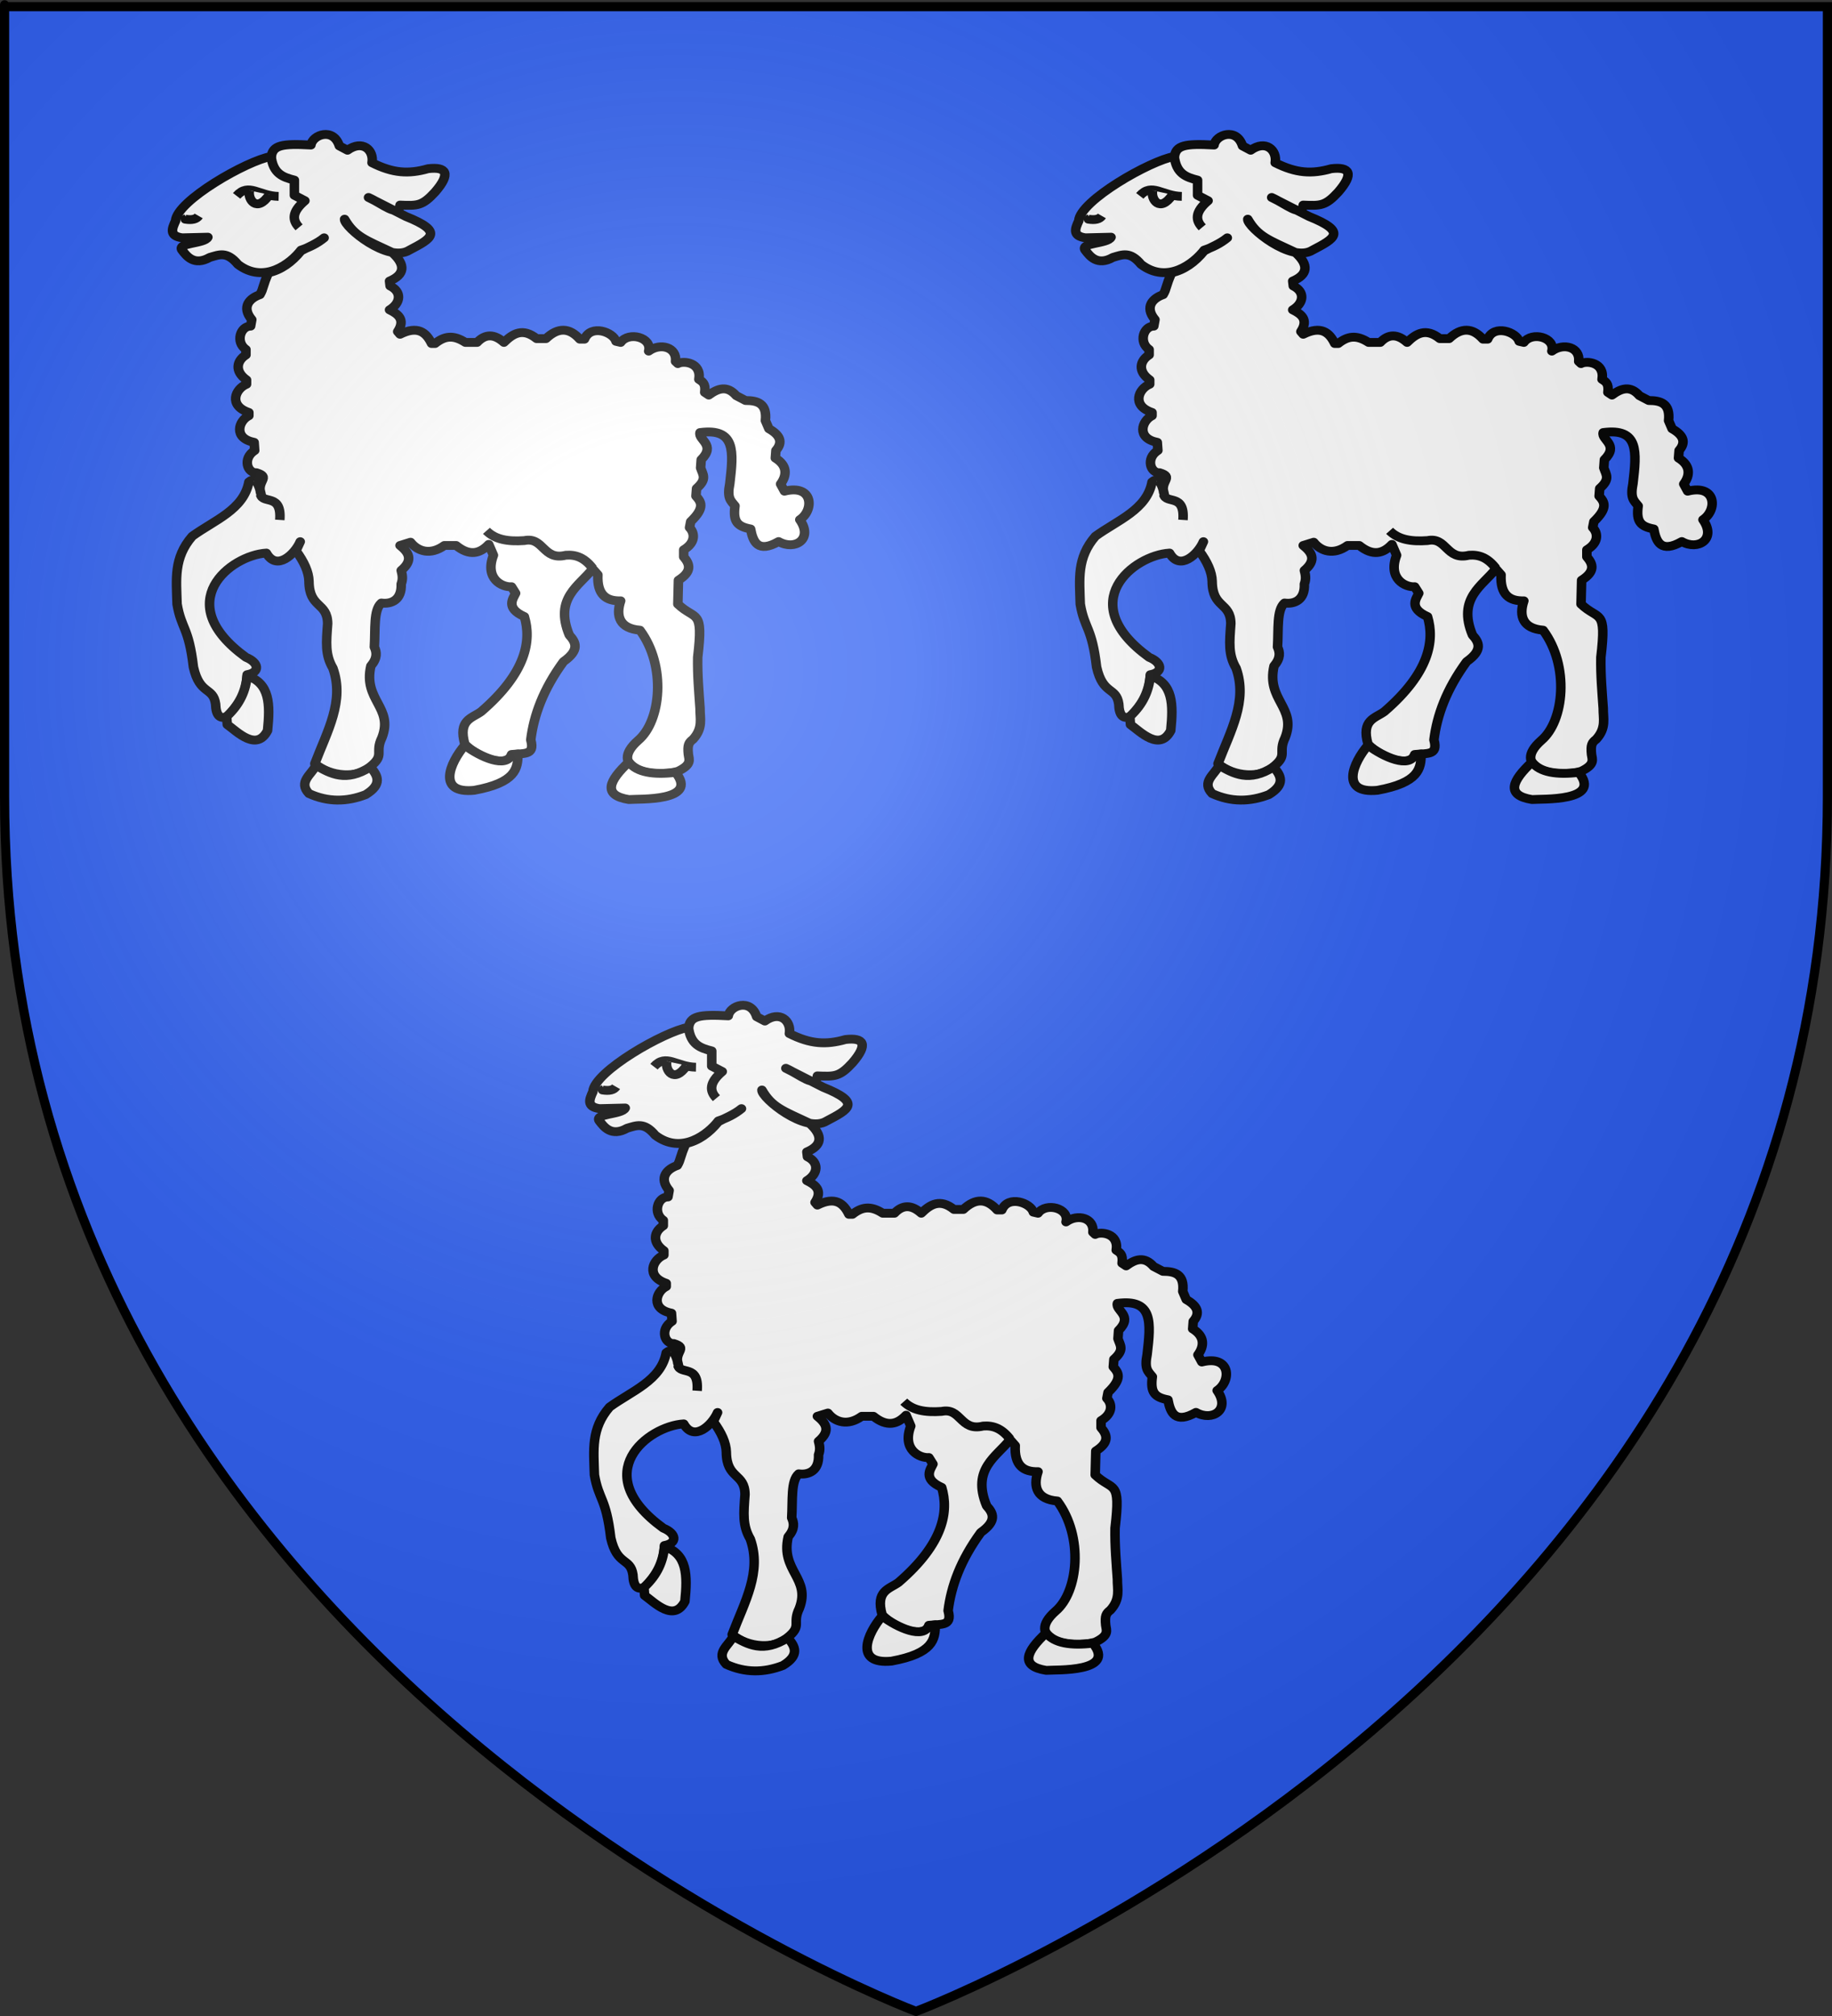 <?xml version="1.0" encoding="UTF-8" standalone="no"?>
<svg
   xmlns:dc="http://purl.org/dc/elements/1.1/"
   xmlns:cc="http://creativecommons.org/ns#"
   xmlns:rdf="http://www.w3.org/1999/02/22-rdf-syntax-ns#"
   xmlns:svg="http://www.w3.org/2000/svg"
   xmlns="http://www.w3.org/2000/svg"
   xmlns:xlink="http://www.w3.org/1999/xlink"
   xmlns:sodipodi="http://sodipodi.sourceforge.net/DTD/sodipodi-0.dtd"
   xmlns:inkscape="http://www.inkscape.org/namespaces/inkscape"
   height="660"
   width="600"
   version="1.0"
   id="svg2"
   sodipodi:version="0.32"
   inkscape:version="0.46"
   sodipodi:docname="Blason Saint-Jean-de-la-Motte.svg"
   sodipodi:docbase="D:\Mes documents\Renaud-Notre Lapin"
   inkscape:export-filename="/Users/olivier/Desktop/Blason Rouge/Blason_Vide_3D.png"
   inkscape:export-xdpi="144"
   inkscape:export-ydpi="144"
   inkscape:output_extension="org.inkscape.output.svg.inkscape">
  <rect width="100%" height="100%" fill="#333333" stroke="none"/>
  <sodipodi:namedview
     inkscape:window-height="712"
     inkscape:window-width="1024"
     inkscape:pageshadow="2"
     inkscape:pageopacity="0.0"
     guidetolerance="10.0"
     gridtolerance="10.0"
     objecttolerance="10.0"
     borderopacity="1.0"
     bordercolor="#666666"
     pagecolor="#ffffff"
     id="base"
     showgrid="false"
     height="660px"
     inkscape:zoom="0.76818149"
     inkscape:cx="300"
     inkscape:cy="329.99986"
     inkscape:window-x="0"
     inkscape:window-y="22"
     inkscape:current-layer="layer3"
     showguides="true"
     inkscape:guide-bbox="true">
    <sodipodi:guide
       orientation="1,0"
       position="300,305.917"
       id="guide3626" />
  </sodipodi:namedview>
  <desc
     id="desc4">Flag of Canton of Valais (Wallis)</desc>
  <defs
     id="defs6">
    <inkscape:perspective
       sodipodi:type="inkscape:persp3d"
       inkscape:vp_x="0 : 330 : 1"
       inkscape:vp_y="0 : 1000 : 0"
       inkscape:vp_z="600 : 330 : 1"
       inkscape:persp3d-origin="300 : 220 : 1"
       id="perspective35" />
    <linearGradient
       id="linearGradient2893">
      <stop
         style="stop-color:white;stop-opacity:0.314;"
         offset="0"
         id="stop2895" />
      <stop
         id="stop2897"
         offset="0.19"
         style="stop-color:white;stop-opacity:0.251;" />
      <stop
         style="stop-color:#6b6b6b;stop-opacity:0.125;"
         offset="0.6"
         id="stop2901" />
      <stop
         style="stop-color:black;stop-opacity:0.125;"
         offset="1"
         id="stop2899" />
    </linearGradient>
    <linearGradient
       id="linearGradient2885">
      <stop
         id="stop2887"
         offset="0"
         style="stop-color:white;stop-opacity:1;" />
      <stop
         style="stop-color:white;stop-opacity:1;"
         offset="0.229"
         id="stop2891" />
      <stop
         id="stop2889"
         offset="1"
         style="stop-color:black;stop-opacity:1;" />
    </linearGradient>
    <linearGradient
       id="linearGradient2955">
      <stop
         id="stop2867"
         offset="0"
         style="stop-color:#fd0000;stop-opacity:1;" />
      <stop
         style="stop-color:#e77275;stop-opacity:0.659;"
         offset="0.5"
         id="stop2873" />
      <stop
         style="stop-color:black;stop-opacity:0.323;"
         offset="1"
         id="stop2959" />
    </linearGradient>
    <radialGradient
       inkscape:collect="always"
       xlink:href="#linearGradient2955"
       id="radialGradient2961"
       cx="225.524"
       cy="218.901"
       fx="225.524"
       fy="218.901"
       r="300"
       gradientTransform="matrix(-4.167939e-4,2.183,-1.884,-3.599562e-4,615.597,-289.121)"
       gradientUnits="userSpaceOnUse" />
    <polygon
       id="star"
       transform="scale(53,53)"
       points="0,-1 0.588,0.809 -0.951,-0.309 0.951,-0.309 -0.588,0.809 0,-1 " />
    <clipPath
       id="clip">
      <path
         d="M 0,-200 L 0,600 L 300,600 L 300,-200 L 0,-200 z "
         id="path10" />
    </clipPath>
    <radialGradient
       inkscape:collect="always"
       xlink:href="#linearGradient2955"
       id="radialGradient1911"
       gradientUnits="userSpaceOnUse"
       gradientTransform="matrix(-4.167939e-4,2.183,-1.884,-3.599562e-4,615.597,-289.121)"
       cx="225.524"
       cy="218.901"
       fx="225.524"
       fy="218.901"
       r="300" />
    <radialGradient
       inkscape:collect="always"
       xlink:href="#linearGradient2955"
       id="radialGradient2865"
       gradientUnits="userSpaceOnUse"
       gradientTransform="matrix(0,1.749,-1.593,-1.049767e-7,551.788,-191.29)"
       cx="225.524"
       cy="218.901"
       fx="225.524"
       fy="218.901"
       r="300" />
    <radialGradient
       inkscape:collect="always"
       xlink:href="#linearGradient2955"
       id="radialGradient2871"
       gradientUnits="userSpaceOnUse"
       gradientTransform="matrix(0,1.386,-1.323,-5.741131e-8,-158.082,-109.541)"
       cx="225.524"
       cy="218.901"
       fx="225.524"
       fy="218.901"
       r="300" />
    <radialGradient
       inkscape:collect="always"
       xlink:href="#linearGradient2893"
       id="radialGradient3163"
       gradientUnits="userSpaceOnUse"
       gradientTransform="matrix(1.353,0,0,1.349,-77.629,-85.747)"
       cx="221.445"
       cy="226.331"
       fx="221.445"
       fy="226.331"
       r="300" />
    <linearGradient
       id="linearGradient9507">
      <stop
         style="stop-color:white;stop-opacity:0.314"
         offset="0"
         id="stop9509" />
      <stop
         style="stop-color:white;stop-opacity:0.251"
         offset="0.19"
         id="stop9511" />
      <stop
         style="stop-color:#6b6b6b;stop-opacity:0.125"
         offset="0.6"
         id="stop9513" />
      <stop
         style="stop-color:black;stop-opacity:0.125"
         offset="1"
         id="stop9515" />
    </linearGradient>
    <linearGradient
       id="linearGradient9517">
      <stop
         style="stop-color:white;stop-opacity:1"
         offset="0"
         id="stop9519" />
      <stop
         style="stop-color:white;stop-opacity:1"
         offset="0.229"
         id="stop9521" />
      <stop
         style="stop-color:black;stop-opacity:1"
         offset="1"
         id="stop9523" />
    </linearGradient>
    <linearGradient
       id="linearGradient9525">
      <stop
         style="stop-color:#fd0000;stop-opacity:1"
         offset="0"
         id="stop9527" />
      <stop
         style="stop-color:#e77275;stop-opacity:0.659"
         offset="0.5"
         id="stop9529" />
      <stop
         style="stop-color:black;stop-opacity:0.323"
         offset="1"
         id="stop9531" />
    </linearGradient>
    <radialGradient
       cx="225.524"
       cy="218.901"
       r="300"
       fx="225.524"
       fy="218.901"
       id="radialGradient9533"
       xlink:href="#linearGradient2955"
       gradientUnits="userSpaceOnUse"
       gradientTransform="matrix(-4.167939e-4,2.183,-1.884,-3.599562e-4,615.597,-289.121)" />
    <polygon
       points="0,-1 0.588,0.809 -0.951,-0.309 0.951,-0.309 -0.588,0.809 0,-1 "
       transform="scale(53,53)"
       id="polygon9535" />
    <clipPath
       id="clipPath9537">
      <path
         d="M 0,-200 L 0,600 L 300,600 L 300,-200 L 0,-200 z "
         id="path9539" />
    </clipPath>
    <radialGradient
       cx="225.524"
       cy="218.901"
       r="300"
       fx="225.524"
       fy="218.901"
       id="radialGradient9541"
       xlink:href="#linearGradient2955"
       gradientUnits="userSpaceOnUse"
       gradientTransform="matrix(-4.167939e-4,2.183,-1.884,-3.599562e-4,615.597,-289.121)" />
    <radialGradient
       cx="225.524"
       cy="218.901"
       r="300"
       fx="225.524"
       fy="218.901"
       id="radialGradient9543"
       xlink:href="#linearGradient2955"
       gradientUnits="userSpaceOnUse"
       gradientTransform="matrix(0,1.749,-1.593,-1.049767e-7,551.788,-191.29)" />
    <radialGradient
       cx="225.524"
       cy="218.901"
       r="300"
       fx="225.524"
       fy="218.901"
       id="radialGradient9545"
       xlink:href="#linearGradient2955"
       gradientUnits="userSpaceOnUse"
       gradientTransform="matrix(0,1.386,-1.323,-5.741131e-8,-158.082,-109.541)" />
    <radialGradient
       cx="221.445"
       cy="226.331"
       r="300"
       fx="221.445"
       fy="226.331"
       id="radialGradient9547"
       xlink:href="#linearGradient2893"
       gradientUnits="userSpaceOnUse"
       gradientTransform="matrix(1.353,0,0,1.349,-77.629,-85.747)" />
    <radialGradient
       r="300"
       fy="226.331"
       fx="221.445"
       cy="226.331"
       cx="221.445"
       gradientTransform="matrix(1.353,0,0,1.349,-77.629,-85.747)"
       gradientUnits="userSpaceOnUse"
       id="radialGradient3567"
       xlink:href="#linearGradient2893"
       inkscape:collect="always" />
    <radialGradient
       r="300"
       fy="218.901"
       fx="225.524"
       cy="218.901"
       cx="225.524"
       gradientTransform="matrix(0,1.386,-1.323,-5.741131e-8,-158.082,-109.541)"
       gradientUnits="userSpaceOnUse"
       id="radialGradient3565"
       xlink:href="#linearGradient2955"
       inkscape:collect="always" />
    <radialGradient
       r="300"
       fy="218.901"
       fx="225.524"
       cy="218.901"
       cx="225.524"
       gradientTransform="matrix(0,1.749,-1.593,-1.049767e-7,551.788,-191.29)"
       gradientUnits="userSpaceOnUse"
       id="radialGradient3563"
       xlink:href="#linearGradient2955"
       inkscape:collect="always" />
    <radialGradient
       r="300"
       fy="218.901"
       fx="225.524"
       cy="218.901"
       cx="225.524"
       gradientTransform="matrix(-4.167939e-4,2.183,-1.884,-3.599562e-4,615.597,-289.121)"
       gradientUnits="userSpaceOnUse"
       id="radialGradient3561"
       xlink:href="#linearGradient2955"
       inkscape:collect="always" />
    <clipPath
       id="clipPath3557">
      <path
         id="path3559"
         d="M 0,-200 L 0,600 L 300,600 L 300,-200 L 0,-200 z " />
    </clipPath>
    <polygon
       points="0,-1 0.588,0.809 -0.951,-0.309 0.951,-0.309 -0.588,0.809 0,-1 "
       transform="scale(53,53)"
       id="polygon3555" />
    <radialGradient
       gradientUnits="userSpaceOnUse"
       gradientTransform="matrix(-4.167939e-4,2.183,-1.884,-3.599562e-4,615.597,-289.121)"
       r="300"
       fy="218.901"
       fx="225.524"
       cy="218.901"
       cx="225.524"
       id="radialGradient3553"
       xlink:href="#linearGradient2955"
       inkscape:collect="always" />
    <linearGradient
       id="linearGradient3545">
      <stop
         style="stop-color:#fd0000;stop-opacity:1;"
         offset="0"
         id="stop3547" />
      <stop
         id="stop3549"
         offset="0.5"
         style="stop-color:#e77275;stop-opacity:0.659;" />
      <stop
         id="stop3551"
         offset="1"
         style="stop-color:black;stop-opacity:0.323;" />
    </linearGradient>
    <linearGradient
       id="linearGradient3537">
      <stop
         style="stop-color:white;stop-opacity:1;"
         offset="0"
         id="stop3539" />
      <stop
         id="stop3541"
         offset="0.229"
         style="stop-color:white;stop-opacity:1;" />
      <stop
         style="stop-color:black;stop-opacity:1;"
         offset="1"
         id="stop3543" />
    </linearGradient>
    <linearGradient
       id="linearGradient3527">
      <stop
         id="stop3529"
         offset="0"
         style="stop-color:white;stop-opacity:0.314;" />
      <stop
         style="stop-color:white;stop-opacity:0.251;"
         offset="0.19"
         id="stop3531" />
      <stop
         id="stop3533"
         offset="0.6"
         style="stop-color:#6b6b6b;stop-opacity:0.125;" />
      <stop
         id="stop3535"
         offset="1"
         style="stop-color:black;stop-opacity:0.125;" />
    </linearGradient>
    <inkscape:perspective
       id="perspective118"
       inkscape:persp3d-origin="300 : 220 : 1"
       inkscape:vp_z="600 : 330 : 1"
       inkscape:vp_y="0 : 1000 : 0"
       inkscape:vp_x="0 : 330 : 1"
       sodipodi:type="inkscape:persp3d" />
    <inkscape:perspective
       id="perspective55"
       inkscape:persp3d-origin="313.53882 : 108.85415 : 1"
       inkscape:vp_z="627.07764 : 163.28122 : 1"
       inkscape:vp_y="0 : 1000 : 0"
       inkscape:vp_x="0 : 163.28122 : 1"
       sodipodi:type="inkscape:persp3d" />
    <inkscape:perspective
       id="perspective15"
       inkscape:persp3d-origin="372.04724 : 350.78739 : 1"
       inkscape:vp_z="744.09448 : 526.18109 : 1"
       inkscape:vp_y="0 : 1000 : 0"
       inkscape:vp_x="0 : 526.18109 : 1"
       sodipodi:type="inkscape:persp3d" />
    <linearGradient
       y2="272.362"
       x2="442.548"
       y1="272.362"
       x1="3.506"
       gradientTransform="matrix(0.209,0,0,0.209,-180.174,206.924)"
       gradientUnits="userSpaceOnUse"
       id="linearGradient4841"
       xlink:href="#linearGradient1732"
       inkscape:collect="always" />
    <linearGradient
       y2="272.362"
       x2="442.548"
       y1="272.362"
       x1="3.506"
       gradientTransform="matrix(0.209,0,0,0.209,-225.237,175.99)"
       gradientUnits="userSpaceOnUse"
       id="linearGradient4839"
       xlink:href="#linearGradient1732"
       inkscape:collect="always" />
    <linearGradient
       y2="272.362"
       x2="442.548"
       y1="272.362"
       x1="3.506"
       gradientTransform="matrix(0.209,0,0,0.209,-225.237,175.99)"
       gradientUnits="userSpaceOnUse"
       id="linearGradient4837"
       xlink:href="#linearGradient1732"
       inkscape:collect="always" />
    <linearGradient
       y2="272.362"
       x2="442.548"
       y1="272.362"
       x1="3.506"
       gradientTransform="matrix(0.209,0,0,0.209,-225.237,175.99)"
       gradientUnits="userSpaceOnUse"
       id="linearGradient4835"
       xlink:href="#linearGradient1732"
       inkscape:collect="always" />
    <linearGradient
       y2="272.362"
       x2="442.548"
       y1="272.362"
       x1="3.506"
       gradientTransform="matrix(0.209,0,0,0.209,-225.237,175.99)"
       gradientUnits="userSpaceOnUse"
       id="linearGradient4833"
       xlink:href="#linearGradient1732"
       inkscape:collect="always" />
    <linearGradient
       y2="272.362"
       x2="442.548"
       y1="272.362"
       x1="3.506"
       gradientTransform="matrix(0.209,0,0,0.209,-225.237,175.99)"
       gradientUnits="userSpaceOnUse"
       id="linearGradient4831"
       xlink:href="#linearGradient1732"
       inkscape:collect="always" />
    <linearGradient
       y2="272.362"
       x2="442.548"
       y1="272.362"
       x1="3.506"
       gradientTransform="matrix(0.209,0,0,0.209,-225.237,175.99)"
       gradientUnits="userSpaceOnUse"
       id="linearGradient4829"
       xlink:href="#linearGradient1732"
       inkscape:collect="always" />
    <linearGradient
       y2="272.362"
       x2="442.548"
       y1="272.362"
       x1="3.506"
       gradientTransform="matrix(0.209,0,0,0.209,-225.237,175.99)"
       gradientUnits="userSpaceOnUse"
       id="linearGradient4827"
       xlink:href="#linearGradient1732"
       inkscape:collect="always" />
    <linearGradient
       y2="272.362"
       x2="442.548"
       y1="272.362"
       x1="3.506"
       gradientTransform="matrix(0.209,0,0,0.209,-225.237,175.99)"
       gradientUnits="userSpaceOnUse"
       id="linearGradient4825"
       xlink:href="#linearGradient1732"
       inkscape:collect="always" />
    <linearGradient
       y2="272.362"
       x2="442.548"
       y1="272.362"
       x1="3.506"
       gradientTransform="matrix(0.209,0,0,0.209,-225.237,175.99)"
       gradientUnits="userSpaceOnUse"
       id="linearGradient4823"
       xlink:href="#linearGradient1732"
       inkscape:collect="always" />
    <linearGradient
       y2="272.362"
       x2="442.548"
       y1="272.362"
       x1="3.506"
       gradientTransform="matrix(0.209,0,0,0.209,-225.237,175.99)"
       gradientUnits="userSpaceOnUse"
       id="linearGradient4821"
       xlink:href="#linearGradient1732"
       inkscape:collect="always" />
    <linearGradient
       y2="272.362"
       x2="442.548"
       y1="272.362"
       x1="3.506"
       gradientTransform="matrix(0.209,0,0,0.209,-225.237,175.99)"
       gradientUnits="userSpaceOnUse"
       id="linearGradient4819"
       xlink:href="#linearGradient1732"
       inkscape:collect="always" />
    <linearGradient
       y2="272.362"
       x2="442.548"
       y1="272.362"
       x1="3.506"
       gradientTransform="matrix(0.209,0,0,0.209,-225.237,175.99)"
       gradientUnits="userSpaceOnUse"
       id="linearGradient4817"
       xlink:href="#linearGradient1732"
       inkscape:collect="always" />
    <linearGradient
       y2="272.362"
       x2="442.548"
       y1="272.362"
       x1="3.506"
       gradientTransform="matrix(0.209,0,0,0.209,-225.237,175.99)"
       gradientUnits="userSpaceOnUse"
       id="linearGradient4815"
       xlink:href="#linearGradient1732"
       inkscape:collect="always" />
    <linearGradient
       y2="272.362"
       x2="442.548"
       y1="272.362"
       x1="3.506"
       gradientTransform="matrix(0.209,0,0,0.209,-225.237,175.99)"
       gradientUnits="userSpaceOnUse"
       id="linearGradient4813"
       xlink:href="#linearGradient1732"
       inkscape:collect="always" />
    <linearGradient
       y2="272.362"
       x2="442.548"
       y1="272.362"
       x1="3.506"
       gradientTransform="matrix(0.209,0,0,0.209,-225.237,175.99)"
       gradientUnits="userSpaceOnUse"
       id="linearGradient4811"
       xlink:href="#linearGradient1732"
       inkscape:collect="always" />
    <linearGradient
       y2="272.362"
       x2="442.548"
       y1="272.362"
       x1="3.506"
       gradientTransform="matrix(0.209,0,0,0.209,-225.237,175.99)"
       gradientUnits="userSpaceOnUse"
       id="linearGradient4809"
       xlink:href="#linearGradient1732"
       inkscape:collect="always" />
    <linearGradient
       y2="272.362"
       x2="442.548"
       y1="272.362"
       x1="3.506"
       gradientTransform="matrix(0.209,0,0,0.209,-225.237,175.99)"
       gradientUnits="userSpaceOnUse"
       id="linearGradient4807"
       xlink:href="#linearGradient1732"
       inkscape:collect="always" />
    <linearGradient
       y2="272.362"
       x2="442.548"
       y1="272.362"
       x1="3.506"
       gradientTransform="matrix(0.209,0,0,0.209,-225.237,175.99)"
       gradientUnits="userSpaceOnUse"
       id="linearGradient4805"
       xlink:href="#linearGradient1732"
       inkscape:collect="always" />
    <linearGradient
       y2="272.362"
       x2="442.548"
       y1="272.362"
       x1="3.506"
       gradientTransform="matrix(0.209,0,0,0.209,-225.237,175.99)"
       gradientUnits="userSpaceOnUse"
       id="linearGradient4803"
       xlink:href="#linearGradient1732"
       inkscape:collect="always" />
    <linearGradient
       y2="272.362"
       x2="442.548"
       y1="272.362"
       x1="3.506"
       gradientTransform="matrix(0.209,0,0,0.209,-225.237,175.99)"
       gradientUnits="userSpaceOnUse"
       id="linearGradient4801"
       xlink:href="#linearGradient1732"
       inkscape:collect="always" />
    <linearGradient
       y2="272.362"
       x2="442.548"
       y1="272.362"
       x1="3.506"
       gradientTransform="matrix(0.209,0,0,0.209,-225.237,175.99)"
       gradientUnits="userSpaceOnUse"
       id="linearGradient4799"
       xlink:href="#linearGradient1732"
       inkscape:collect="always" />
    <linearGradient
       gradientUnits="userSpaceOnUse"
       xlink:href="#linearGradient1732"
       id="linearGradient2433"
       y2="96.5"
       x2="180"
       y1="92.5"
       x1="171" />
    <linearGradient
       gradientTransform="translate(-1.428571e-5,-5.714286e-5)"
       gradientUnits="userSpaceOnUse"
       xlink:href="#linearGradient1732"
       id="linearGradient1561"
       y2="467.622"
       x2="124.137"
       y1="496.131"
       x1="94.281" />
    <linearGradient
       gradientTransform="translate(-1.428571e-5,-5.714286e-5)"
       gradientUnits="userSpaceOnUse"
       xlink:href="#linearGradient1732"
       id="linearGradient1559"
       y2="185.716"
       x2="296.929"
       y1="176.249"
       x1="270.496" />
    <linearGradient
       gradientTransform="translate(-1.428571e-5,-5.714286e-5)"
       gradientUnits="userSpaceOnUse"
       xlink:href="#linearGradient1732"
       id="linearGradient1557"
       y2="101.814"
       x2="193.021"
       y1="75.234"
       x1="179.583" />
    <linearGradient
       gradientTransform="translate(-1.428571e-5,-5.714286e-5)"
       gradientUnits="userSpaceOnUse"
       xlink:href="#linearGradient1732"
       id="linearGradient1555"
       y2="90.412"
       x2="137.605"
       y1="75.234"
       x1="112.239" />
    <linearGradient
       gradientTransform="translate(-1.428571e-5,-5.714286e-5)"
       gradientUnits="userSpaceOnUse"
       xlink:href="#linearGradient1732"
       id="linearGradient1553"
       y2="137.971"
       x2="124.361"
       y1="139.21"
       x1="87.547" />
    <linearGradient
       gradientTransform="translate(-1.428571e-5,-5.714286e-5)"
       gradientUnits="userSpaceOnUse"
       xlink:href="#linearGradient1732"
       id="linearGradient1551"
       y2="137.971"
       x2="157.2"
       y1="115.64"
       x1="124.585" />
    <linearGradient
       gradientTransform="translate(-1.428571e-5,-5.714286e-5)"
       gradientUnits="userSpaceOnUse"
       xlink:href="#linearGradient1732"
       id="linearGradient1549"
       y2="213.55"
       x2="211.83"
       y1="217.778"
       x1="177.338" />
    <linearGradient
       id="linearGradient1732">
      <stop
         id="stop1734"
         offset="0"
         style="stop-color:#ffffff;stop-opacity:1" />
      <stop
         id="stop1736"
         offset="1"
         style="stop-color:#ffffff;stop-opacity:1" />
    </linearGradient>
    <linearGradient
       gradientTransform="translate(75.923,47.102)"
       gradientUnits="userSpaceOnUse"
       xlink:href="#linearGradient1732"
       id="linearGradient1397"
       y2="48.303"
       x2="243.124"
       y1="51.421"
       x1="241.143" />
    <linearGradient
       gradientTransform="translate(-1.428571e-5,-5.714286e-5)"
       gradientUnits="userSpaceOnUse"
       xlink:href="#linearGradient1732"
       id="linearGradient1682"
       y2="546.905"
       x2="341.27"
       y1="571.111"
       x1="337.302" />
    <linearGradient
       gradientTransform="translate(-1.428571e-5,-5.714286e-5)"
       gradientUnits="userSpaceOnUse"
       xlink:href="#linearGradient1732"
       id="linearGradient1674"
       y2="547.595"
       x2="319.151"
       y1="566.746"
       x1="300" />
    <linearGradient
       gradientTransform="translate(-1.428571e-5,-5.714286e-5)"
       gradientUnits="userSpaceOnUse"
       xlink:href="#linearGradient1732"
       id="linearGradient1666"
       y2="534.603"
       x2="312.302"
       y1="534.206"
       x1="266.27" />
    <linearGradient
       gradientTransform="translate(-1.428571e-5,-5.714286e-5)"
       gradientUnits="userSpaceOnUse"
       xlink:href="#linearGradient1732"
       id="linearGradient1658"
       y2="513.175"
       x2="321.825"
       y1="493.73"
       x1="292.857" />
    <linearGradient
       gradientTransform="translate(-1.428571e-5,-5.714286e-5)"
       gradientUnits="userSpaceOnUse"
       xlink:href="#linearGradient1732"
       id="linearGradient1650"
       y2="458.413"
       x2="186.508"
       y1="491.746"
       x1="186.508" />
    <linearGradient
       gradientTransform="translate(-1.428571e-5,-5.714286e-5)"
       gradientUnits="userSpaceOnUse"
       xlink:href="#linearGradient1732"
       id="linearGradient1642"
       y2="454.048"
       x2="163.889"
       y1="488.968"
       x1="143.651" />
    <linearGradient
       gradientTransform="translate(-1.428571e-5,-5.714286e-5)"
       gradientUnits="userSpaceOnUse"
       xlink:href="#linearGradient1732"
       id="linearGradient1582"
       y2="242.341"
       x2="130.357"
       y1="225.278"
       x1="107.143" />
    <linearGradient
       gradientTransform="translate(-1.428571e-5,-5.714286e-5)"
       gradientUnits="userSpaceOnUse"
       xlink:href="#linearGradient1732"
       id="linearGradient1622"
       y2="415.357"
       x2="166.667"
       y1="395.317"
       x1="131.151" />
    <linearGradient
       gradientTransform="translate(-1.428571e-5,-5.714286e-5)"
       gradientUnits="userSpaceOnUse"
       xlink:href="#linearGradient1732"
       id="linearGradient1614"
       y2="294.722"
       x2="136.325"
       y1="312.778"
       x1="118.452" />
    <linearGradient
       gradientTransform="translate(-1.428571e-5,-5.714286e-5)"
       gradientUnits="userSpaceOnUse"
       xlink:href="#linearGradient1732"
       id="linearGradient1606"
       y2="280.635"
       x2="118.056"
       y1="297.103"
       x1="88.492" />
    <linearGradient
       gradientTransform="translate(-1.428571e-5,-5.714286e-5)"
       gradientUnits="userSpaceOnUse"
       xlink:href="#linearGradient1732"
       id="linearGradient1598"
       y2="257.619"
       x2="115.675"
       y1="260.595"
       x1="84.127" />
    <linearGradient
       gradientTransform="translate(-1.428571e-5,-5.714286e-5)"
       gradientUnits="userSpaceOnUse"
       xlink:href="#linearGradient1732"
       id="linearGradient1590"
       y2="258.413"
       x2="113.69"
       y1="264.167"
       x1="82.143" />
    <linearGradient
       gradientTransform="translate(-1.428571e-5,-5.714286e-5)"
       gradientUnits="userSpaceOnUse"
       xlink:href="#linearGradient1732"
       id="linearGradient1800"
       y2="166.385"
       x2="139.396"
       y1="191.963"
       x1="107.75" />
    <inkscape:perspective
       id="perspective6733"
       inkscape:persp3d-origin="195.80499 : 144.90667 : 1"
       inkscape:vp_z="391.60999 : 217.36 : 1"
       inkscape:vp_y="0 : 1000 : 0"
       inkscape:vp_x="0 : 217.36 : 1"
       sodipodi:type="inkscape:persp3d" />
  </defs>
  <g
     inkscape:groupmode="layer"
     id="layer3"
     inkscape:label="Fond écu"
     style="display:inline">
    <path
       id="path2855"
       style="fill:#2b5df2;fill-opacity:1;fill-rule:evenodd;stroke:none;stroke-width:1px;stroke-linecap:butt;stroke-linejoin:miter;stroke-opacity:1"
       d="M 300,658.5 C 300,658.5 598.5,546.18 598.5,260.728 C 598.5,-24.723 598.5,2.176 598.5,2.176 L 1.5,2.176 L 1.5,260.728 C 1.5,546.18 300,658.5 300,658.5 z "
       sodipodi:nodetypes="cccccc" />
    <g
       id="g4913"
       inkscape:label="Layer 1"
       transform="matrix(0.546,0,0,0.517,96.399,41.864)">
      <g
         transform="matrix(1.698,0,0,1.698,-141.568,4.096)"
         id="g9403"
         style="display:inline" />
    </g>
    <g
       transform="matrix(0.712,0,0,0.662,2.7434299e-2,2.78)"
       id="g2459">
      <path
         style="opacity:1;fill:#ffffff;fill-opacity:1;fill-rule:evenodd;stroke:#000000;stroke-width:4.369;stroke-linecap:butt;stroke-linejoin:round;stroke-miterlimit:4;stroke-dasharray:none;stroke-opacity:1"
         d="M 149.055,113.412 C 145.898,116.212 142.295,118.118 138.423,119.487 C 133.799,126.004 121.461,136.477 109.391,126.544 C 104.288,119.917 100.795,121.748 96.436,123.108 C 89.215,127.503 85.757,122.336 83.887,119.756 C 80.592,115.727 94.193,116.528 95.584,113.098 L 83.749,113.412 C 77.64,112.481 79.124,108.789 80.711,105.059 C 81.233,95.079 113.602,75.197 124.755,73.166 C 125.526,67.729 129.439,66.71 142.98,67.526 C 143.692,62.473 153.296,58.643 156.052,67.953 L 159.811,70.101 C 166.707,64.74 172.053,70.007 171.087,76.276 C 180.752,81.537 188.001,81.933 196.861,79.229 C 205.359,78.138 207.469,81.595 200.083,90.774 C 194.251,97.602 192.025,97.605 183.974,97.217 C 183.333,103.748 175.904,96.522 169.476,93.459 L 186.659,102.855 C 204.338,110.476 198.487,113.744 188.27,119.501 C 178.539,126.089 158.177,108.043 158.469,104.198 C 163.096,112.788 168.021,114.398 180.247,120.572 C 186.959,126.924 185.888,131.759 179.142,134.804 L 179.41,137.22 C 184.764,139.994 184.429,145.623 179.142,149.034 C 182.639,150.881 186.716,153.608 182.9,159.773 L 183.974,161.115 C 192.107,156.727 196.003,160.156 198.472,165.679 L 200.083,165.679 C 204.378,162.019 208.406,161.226 214.044,165.142 L 219.413,165.142 C 223.172,160.847 227.289,160.847 231.763,165.142 C 235.951,160.671 240.486,157.82 246.798,163.263 L 251.094,163.263 C 256.642,157.619 261.832,157.72 266.665,163.531 L 268.813,163.531 C 271.74,155.968 282.109,160.053 283.311,164.605 L 285.459,165.142 C 289.125,159.602 300.043,162.646 298.346,169.438 C 303.78,165.192 311.431,167.519 310.696,174.539 L 311.769,175.613 C 314.336,174.067 322.737,174.988 321.435,183.399 C 322.952,184.509 324.676,185.275 324.119,189.842 L 325.999,191.184 C 330.205,187.861 334.411,186.258 338.617,191.453 L 342.913,193.869 C 348.443,193.864 352.888,195.306 352.041,203.803 L 353.652,207.83 C 359.022,211.052 360.095,214.632 356.874,218.569 L 356.605,222.328 C 362.177,225.958 362.018,230.825 359.022,235.169 L 360.817,238.714 C 374.131,235.102 374.505,248.159 367.862,252.805 C 374.142,262.356 365.626,268.233 358.121,263.621 C 348.588,269.44 346.342,263.83 345.229,257.4 C 339.141,256.163 337.075,253.788 338.053,245.986 C 336.138,243.363 334.293,242.302 335.662,234.926 C 337.369,219.193 338.47,207.356 321.972,209.709 C 321.016,213.379 329.44,215.705 322.509,223.133 L 322.24,227.161 C 323.267,230.548 325.338,232.657 320.361,237.363 L 320.092,241.121 C 322.411,243.885 324.466,246.771 317.676,253.74 L 317.139,256.693 C 319.734,259.557 319.824,264.3 314.454,267.701 L 314.454,271.191 C 317.362,274.753 318.361,278.463 312.038,282.735 L 311.769,294.548 C 319.992,302.958 323.589,296.344 320.898,320.859 C 320.736,329.655 321.462,338.016 321.972,346.096 C 321.886,351.056 323.508,355.772 318.75,361.399 C 316.814,362.987 316.127,364.118 316.602,368.917 C 316.89,371.334 318.399,373.893 311.769,377.24 C 298.997,380.964 279.353,375.407 293.513,361.936 C 304.007,352.42 306.553,325.108 294.318,307.435 C 285.126,306.662 283.059,300.581 285.459,292.938 C 278.758,293.136 274.545,289.853 274.988,280.051 L 272.572,277.097 C 266.66,285.389 254.753,291.472 261.833,309.852 C 264.898,313.445 266.675,317.296 259.148,323.007 C 249.862,336.671 245.536,349.433 244.113,361.668 C 246.249,369.997 240.228,367.88 235.522,369.185 C 233.285,375.107 221.011,371.658 213.775,363.816 C 210.595,351.726 217.065,351.041 221.292,347.707 C 242.16,328.381 244.453,312.518 241.16,300.723 C 232.323,296.484 236.017,291.798 237.133,289.179 L 235.253,285.957 C 231.123,286.345 222.756,282.164 226.931,270.385 L 224.783,265.016 C 220.717,269.607 215.956,270.956 209.748,265.553 L 204.378,265.553 C 197.908,270.563 192.075,268.426 188.807,263.942 L 183.974,265.553 C 187.675,268.75 190.431,272.566 184.511,277.903 C 184.966,279.913 185.451,281.908 184.511,284.615 C 184.825,292.441 180.034,294.697 175.383,294.011 C 171.698,297.458 172.663,307.058 172.161,315.758 C 173.23,318.325 173.682,321.188 170.55,325.155 C 166.93,342.107 181.07,345.597 175.651,360.594 C 172.201,368.214 177.164,368.986 170.224,375.024 C 164.643,380.83 152.124,380.121 144.776,373.481 C 150.548,357.219 158.507,342.584 153.099,326.229 C 149.455,319.581 150.055,313.522 150.683,304.214 C 150.57,293.406 142.199,296.777 142.092,283.272 C 141.988,278.624 139.804,273.56 136.123,268.196 L 138.064,263.673 C 135.639,269.798 127.237,278.409 122.493,269.311 C 106.135,270.356 78.209,293.661 113.096,320.859 C 119.071,323.433 119.725,328.314 113.633,329.45 C 113.193,340.13 108.936,344.703 105.042,349.855 C 101.283,351.824 99.314,349.855 99.135,343.948 C 97.969,335.285 91.887,339.711 88.933,325.692 C 86.733,305.645 83.437,307.077 81.416,294.548 C 81.095,282.254 79.744,271.711 88.396,260.989 C 98.535,253.05 112.032,247.932 114.438,234.141 C 114.477,234.386 118.011,229.377 120.076,240.316 C 117.68,233.563 124.844,231.907 117.929,229.577 C 113.783,229.889 111.344,222.526 117.123,218.569 L 116.855,214.542 C 107.116,212.516 109.726,203.838 114.438,201.387 L 114.438,199.776 C 104.855,196.338 108.251,188.032 113.364,185.815 L 113.364,183.667 C 107.741,179.403 108.835,174.192 113.096,171.317 L 113.096,168.632 C 108.176,164.982 110.522,157.08 115.244,157.088 L 115.781,153.866 C 110.786,147.465 114.958,143.199 119.539,141.516 C 121.219,138.45 120.686,137.323 123.471,130.69 C 129.191,129.297 134.13,125.56 138.418,119.872 C 141.206,118.201 145.728,116.359 149.055,113.412 z"
         id="path7901"
         sodipodi:nodetypes="cccccccccccccccccccccccccccccccccccccccccccccccccccccccccccccccccccccccccccccccccccccccccccccccccccccccccccccccccccccccccccccccccc" />
      <path
         style="opacity:1;fill:#ffffff;fill-opacity:1;fill-rule:evenodd;stroke:#000000;stroke-width:4.369;stroke-linecap:butt;stroke-linejoin:round;stroke-miterlimit:4;stroke-dasharray:none;stroke-opacity:1"
         d="M 124.641,72.786 C 125.46,81.874 130.356,83.488 135.38,84.867 L 135.38,92.385 L 140.212,95.069 C 134.04,100.673 134.431,104.761 137.527,108.225"
         id="path8788"
         sodipodi:nodetypes="ccccc" />
      <path
         style="opacity:1;fill:#ffffff;fill-opacity:1;fill-rule:evenodd;stroke:#000000;stroke-width:4.369;stroke-linecap:butt;stroke-linejoin:round;stroke-miterlimit:4;stroke-dasharray:none;stroke-opacity:1"
         d="M 128.131,92.922 C 119.123,92.781 114.346,85.964 108.8,92.653"
         id="path9675"
         sodipodi:nodetypes="cc" />
      <path
         style="opacity:1;fill:#ffffff;fill-opacity:1;fill-rule:evenodd;stroke:#000000;stroke-width:4.369;stroke-linecap:butt;stroke-linejoin:round;stroke-miterlimit:4;stroke-dasharray:none;stroke-opacity:1"
         d="M 114.707,89.968 C 113.756,94.328 118.063,101.29 123.835,92.116"
         id="path9677"
         sodipodi:nodetypes="cc" />
      <path
         style="opacity:1;fill:#ffffff;fill-opacity:1;fill-rule:evenodd;stroke:#000000;stroke-width:4.369;stroke-linecap:butt;stroke-linejoin:round;stroke-miterlimit:4;stroke-dasharray:none;stroke-opacity:1"
         d="M 91.349,102.587 C 90.358,104.191 88.313,104.741 85.174,104.198 L 85.98,103.661"
         id="path9679"
         sodipodi:nodetypes="ccc" />
      <path
         style="opacity:1;fill:#ffffff;fill-opacity:1;fill-rule:evenodd;stroke:#000000;stroke-width:4.369;stroke-linecap:butt;stroke-linejoin:round;stroke-miterlimit:4;stroke-dasharray:none;stroke-opacity:1"
         d="M 128.668,252.934 C 129.619,239.673 120.942,245.247 119.808,240.316"
         id="path9681"
         sodipodi:nodetypes="cc" />
      <path
         style="opacity:1;fill:#ffffff;fill-opacity:1;fill-rule:evenodd;stroke:#000000;stroke-width:4.369;stroke-linecap:butt;stroke-linejoin:round;stroke-miterlimit:4;stroke-dasharray:none;stroke-opacity:1"
         d="M 223.709,258.304 C 227.824,262.638 233.467,263.722 241.16,263.137 C 250.109,261.139 249.662,273.191 260.222,270.385 C 264.755,270.006 268.753,271.489 272.572,276.829"
         id="path10761"
         sodipodi:nodetypes="cccc" />
      <path
         style="opacity:1;fill:#ffffff;fill-opacity:1;fill-rule:evenodd;stroke:#000000;stroke-width:4.369;stroke-linecap:butt;stroke-linejoin:round;stroke-miterlimit:4;stroke-dasharray:none;stroke-opacity:1"
         d="M 113.633,329.987 C 124.152,333.691 124.26,344.139 123.03,357.104 C 117.999,367.566 109.202,357.812 104.505,354.15 L 104.236,350.123 C 110.565,343.811 113.014,337.014 113.633,329.987 z"
         id="path11648"
         sodipodi:nodetypes="ccccc" />
      <path
         style="opacity:1;fill:#ffffff;fill-opacity:1;fill-rule:evenodd;stroke:#000000;stroke-width:4.369;stroke-linecap:butt;stroke-linejoin:round;stroke-miterlimit:4;stroke-dasharray:none;stroke-opacity:1"
         d="M 145.313,374.286 C 143.317,378.772 136.996,382.472 142.092,388.247 C 150.772,392.508 159.453,392.397 168.134,388.784 C 175.826,383.784 173.912,379.384 170.282,375.092 C 159.149,382.784 151.99,378.458 145.313,374.286 z"
         id="path12535"
         sodipodi:nodetypes="ccccc" />
      <path
         style="opacity:1;fill:#ffffff;fill-opacity:1;fill-rule:evenodd;stroke:#000000;stroke-width:4.369;stroke-linecap:butt;stroke-linejoin:round;stroke-miterlimit:4;stroke-dasharray:none;stroke-opacity:1"
         d="M 213.775,364.353 C 206.857,373.085 200.802,388.412 218.071,386.636 C 237.13,382.877 238.217,375.953 238.207,368.648 L 235.253,368.917 C 232.927,375.879 220.935,370.223 213.775,364.353 z"
         id="path12537"
         sodipodi:nodetypes="ccccc" />
      <path
         style="opacity:1;fill:#ffffff;fill-opacity:1;fill-rule:evenodd;stroke:#000000;stroke-width:4.369;stroke-linecap:butt;stroke-linejoin:round;stroke-miterlimit:4;stroke-dasharray:none;stroke-opacity:1"
         d="M 289.217,372.675 C 280.029,381.913 277.017,389.092 289.217,391.2 C 293.688,390.794 321.763,392.322 310.696,377.776 C 300.544,379.069 292.932,377.82 289.217,372.675 z"
         id="path12539"
         sodipodi:nodetypes="cccc" />
    </g>
    <use
       x="0"
       y="0"
       xlink:href="#g2459"
       id="use6795"
       transform="translate(136.686,285.089)"
       width="600"
       height="660" />
    <use
       x="0"
       y="0"
       xlink:href="#g2459"
       id="use6797"
       transform="translate(295.8,0)"
       width="600"
       height="660" />
  </g>
  <g
     inkscape:groupmode="layer"
     id="layer4"
     inkscape:label="Meubles"
     sodipodi:insensitive="true" />
  <g
     inkscape:groupmode="layer"
     id="layer2"
     inkscape:label="Reflet final"
     sodipodi:insensitive="true">
    <path
       sodipodi:nodetypes="cccccc"
       d="M 300,658.5 C 300,658.5 598.5,546.18 598.5,260.728 C 598.5,-24.723 598.5,2.176 598.5,2.176 L 1.5,2.176 L 1.5,260.728 C 1.5,546.18 300,658.5 300,658.5 z "
       style="opacity:1;fill:url(#radialGradient3163);fill-opacity:1;fill-rule:evenodd;stroke:none;stroke-width:1px;stroke-linecap:butt;stroke-linejoin:miter;stroke-opacity:1"
       id="path2875"
       inkscape:export-xdpi="144"
       inkscape:export-ydpi="144" />
  </g>
  <g
     inkscape:groupmode="layer"
     id="layer1"
     inkscape:label="Contour final"
     sodipodi:insensitive="true">
    <path
       sodipodi:nodetypes="cccccc"
       d="M 300,658.5 C 300,658.5 1.5,546.18 1.5,260.728 C 1.5,-24.723 1.5,2.176 1.5,2.176 L 598.5,2.176 L 598.5,260.728 C 598.5,546.18 300,658.5 300,658.5 z "
       style="opacity:1;fill:none;fill-opacity:1;fill-rule:evenodd;stroke:#000000;stroke-width:3;stroke-linecap:butt;stroke-linejoin:miter;stroke-miterlimit:4;stroke-dasharray:none;stroke-opacity:1"
       id="path1411"
       inkscape:export-xdpi="144"
       inkscape:export-ydpi="144" />
  </g>
</svg>
